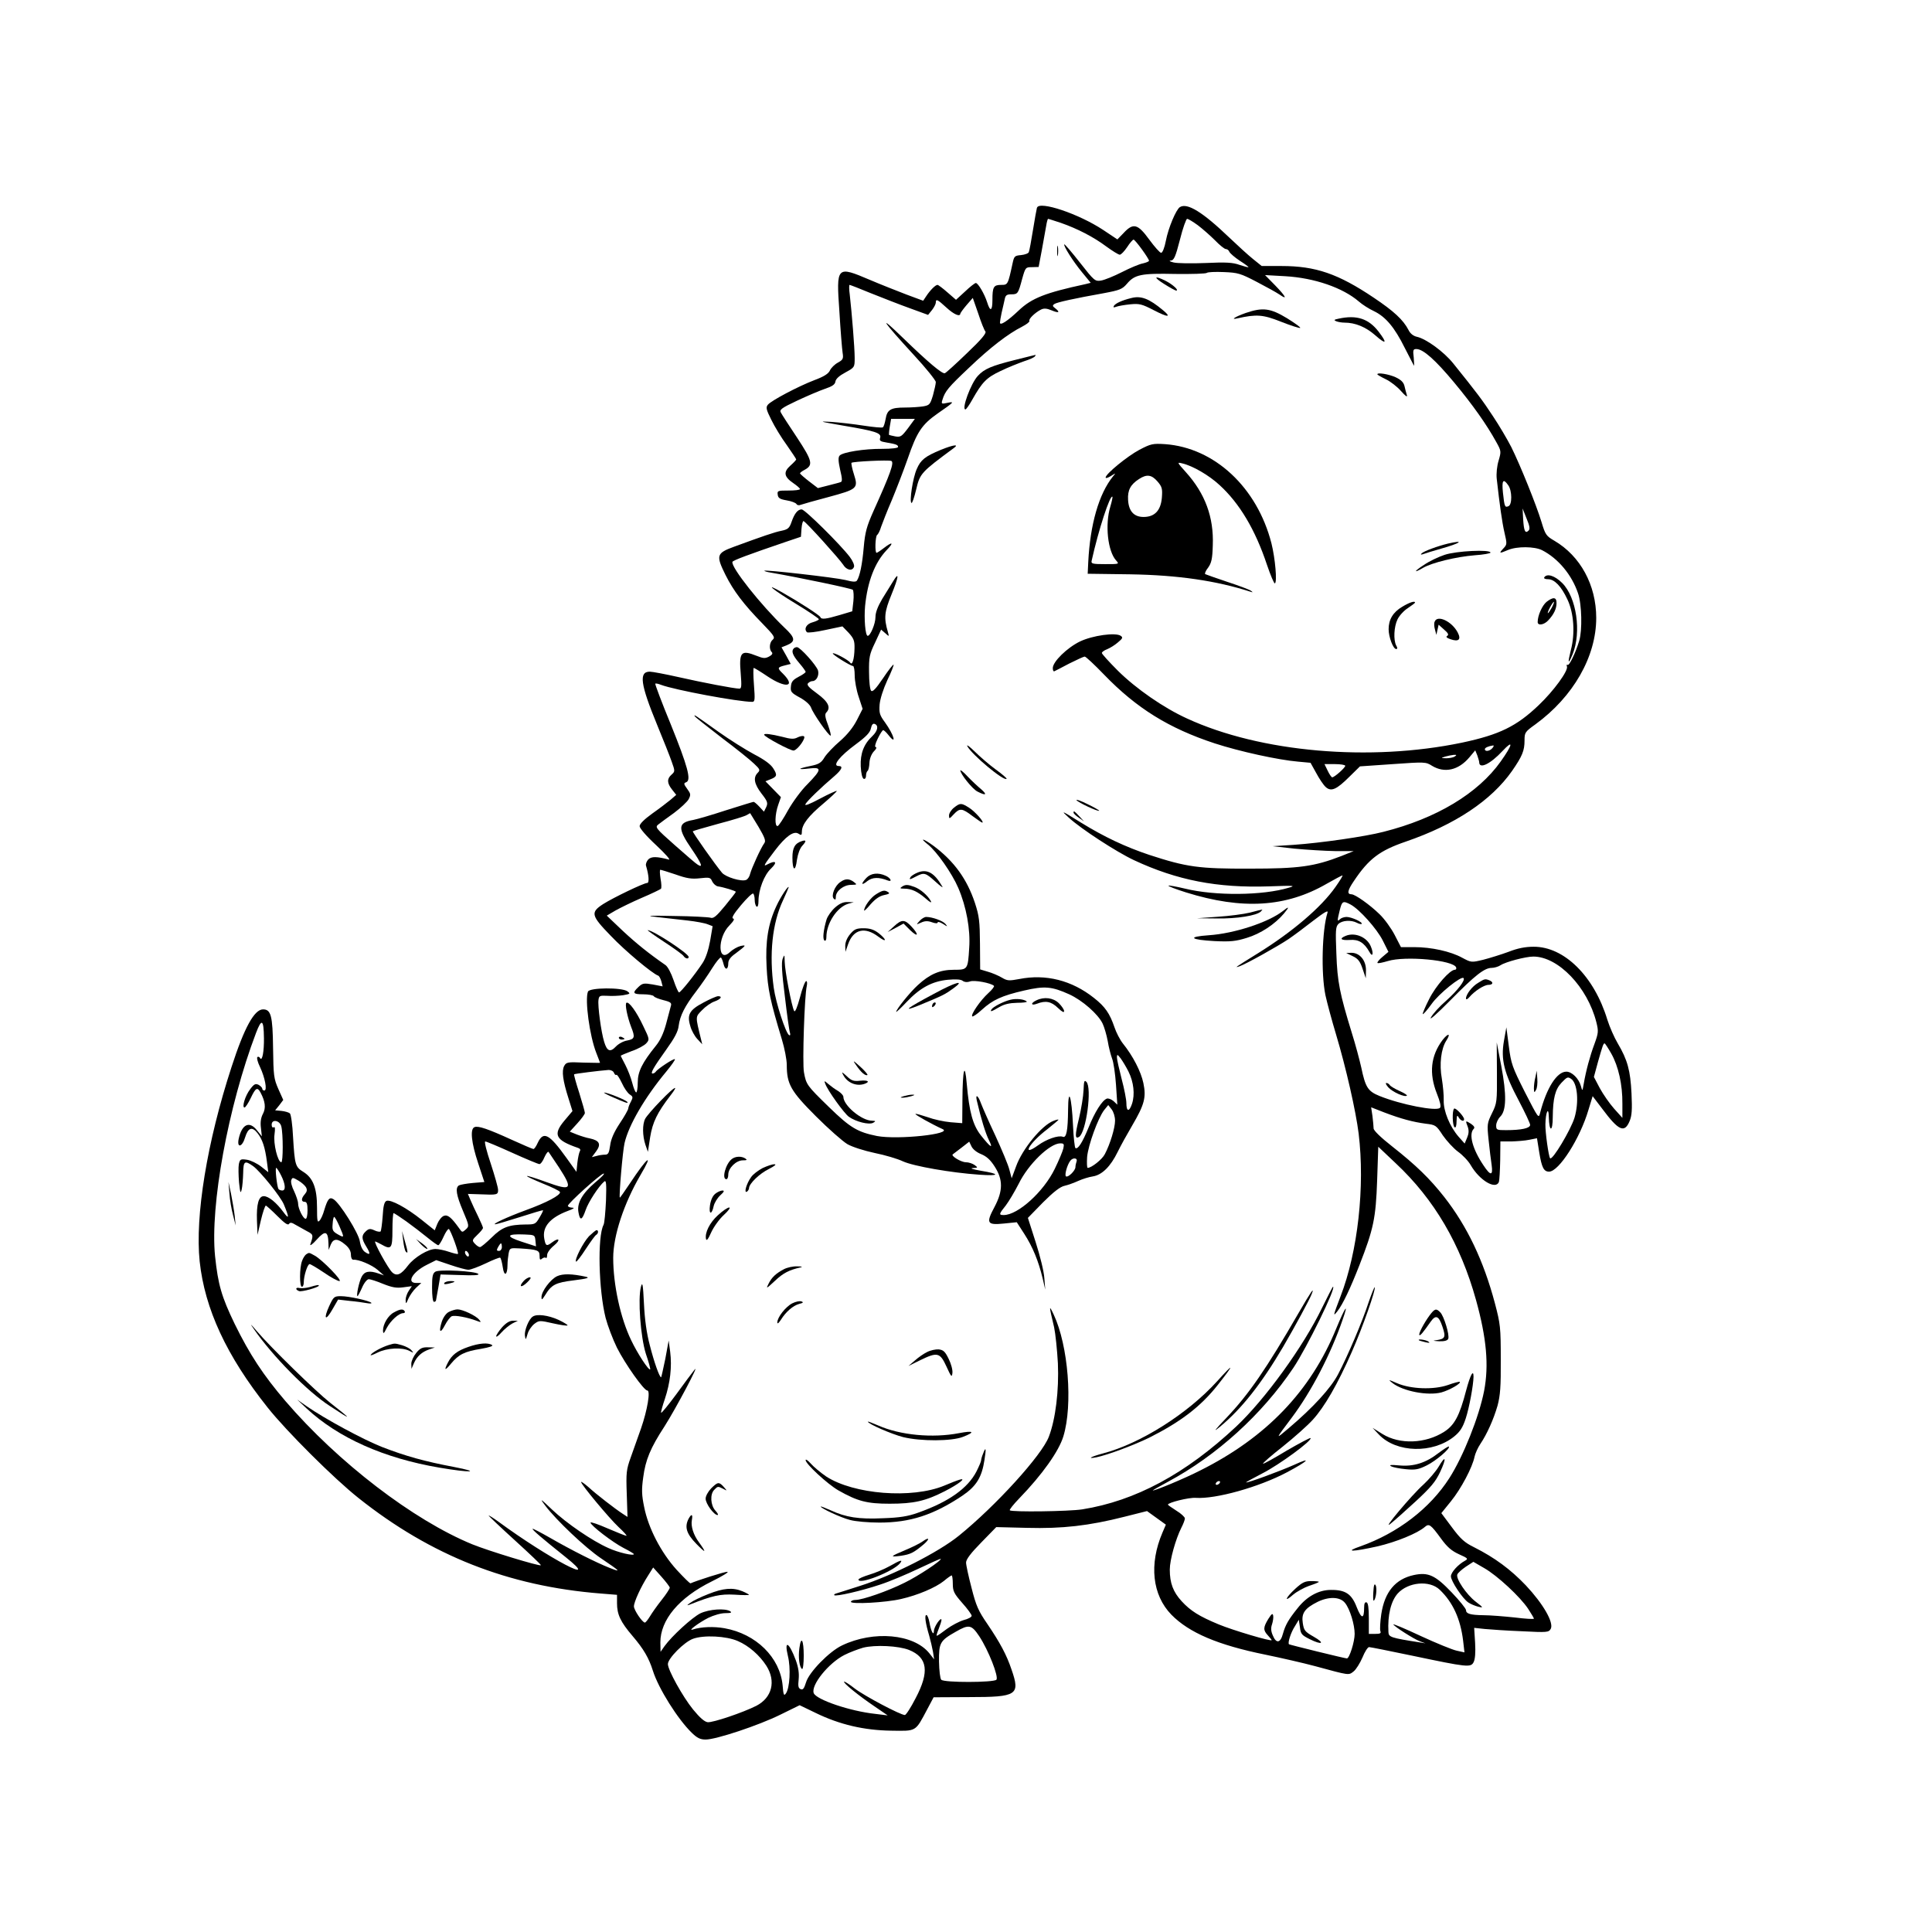 <?xml version="1.0" standalone="no"?>
<!DOCTYPE svg PUBLIC "-//W3C//DTD SVG 20010904//EN"
 "http://www.w3.org/TR/2001/REC-SVG-20010904/DTD/svg10.dtd">
<svg version="1.0" xmlns="http://www.w3.org/2000/svg"
 width="1024pt" height="1024pt" viewBox="0 0 1024 1024"
 preserveAspectRatio="xMidYMid meet">
<g transform="translate(0,1024) scale(0.1,-0.1)"
fill="#000000" stroke="none">
<path d="M5496 9139 c-2 -8 -12 -61 -21 -118 -9 -57 -19 -110 -22 -117 -2 -7
-21 -14 -41 -16 -34 -3 -37 -6 -45 -43 -25 -115 -25 -115 -61 -115 -40 0 -46
-11 -46 -81 0 -58 -12 -63 -28 -11 -14 44 -48 102 -60 102 -5 0 -31 -20 -57
-45 l-48 -44 -45 39 c-25 22 -49 40 -53 40 -11 0 -39 -28 -60 -60 l-16 -24
-89 33 c-49 19 -136 53 -192 77 -179 76 -180 75 -163 -169 6 -100 14 -198 17
-217 5 -31 2 -37 -25 -52 -17 -9 -36 -28 -42 -41 -8 -18 -32 -33 -83 -52 -86
-33 -228 -108 -246 -130 -12 -14 -9 -26 18 -80 17 -35 54 -96 82 -134 27 -39
50 -73 50 -76 0 -3 -14 -18 -31 -33 -38 -34 -34 -59 16 -93 19 -13 35 -27 35
-31 0 -5 -27 -8 -61 -8 -57 0 -60 -1 -57 -22 2 -18 12 -24 47 -30 25 -4 48
-13 52 -19 4 -7 14 -9 25 -4 11 4 75 22 143 40 155 42 161 46 137 121 -10 31
-15 58 -13 61 8 7 194 16 211 10 17 -7 -6 -70 -95 -267 -35 -79 -44 -110 -51
-190 -8 -93 -21 -154 -36 -177 -5 -8 -21 -8 -62 3 -54 13 -422 55 -429 49 -1
-2 14 -7 35 -10 155 -27 427 -84 434 -91 4 -5 6 -33 3 -61 l-6 -53 -67 -20
c-74 -22 -97 -24 -102 -11 -3 10 -114 81 -202 131 -104 59 -50 14 74 -61 66
-40 120 -77 120 -81 0 -4 -15 -11 -32 -16 -33 -8 -49 -35 -31 -53 4 -4 49 1
98 12 l90 19 33 -34 c27 -30 32 -42 31 -83 -1 -56 -12 -93 -23 -75 -9 14 -86
55 -92 49 -5 -5 94 -67 107 -67 5 0 9 -22 9 -50 0 -27 9 -78 21 -113 l21 -64
-30 -59 c-20 -39 -50 -77 -90 -112 -33 -28 -70 -67 -82 -86 -17 -29 -30 -37
-75 -46 -69 -14 -71 -21 -5 -13 67 8 65 -6 -9 -82 -34 -33 -79 -95 -104 -139
-24 -44 -49 -82 -55 -84 -17 -5 -15 63 3 113 l14 40 -41 42 -41 42 25 10 c37
14 39 23 16 59 -13 21 -47 46 -101 74 -45 24 -131 78 -190 120 -126 90 -132
94 -124 81 3 -5 68 -56 143 -114 76 -57 153 -119 171 -137 31 -29 33 -34 19
-48 -25 -25 -19 -59 20 -110 32 -41 35 -50 25 -72 l-12 -24 -24 26 c-13 14
-27 26 -31 26 -3 0 -68 -20 -144 -44 -76 -25 -155 -48 -176 -52 -82 -14 -84
-44 -8 -154 53 -78 62 -102 32 -83 -8 4 -62 51 -121 103 -102 90 -106 96 -88
110 10 8 48 36 83 61 35 26 70 59 78 73 12 24 11 29 -8 55 -19 26 -19 30 -5
35 28 11 8 84 -82 307 -48 116 -84 213 -82 215 2 3 16 0 31 -6 72 -27 409 -90
483 -90 14 0 15 11 9 90 -4 50 -4 90 -1 90 3 0 36 -20 73 -45 97 -65 152 -56
82 14 -32 31 -31 34 13 45 l28 7 -24 44 -25 44 28 11 c48 20 46 39 -13 94
-124 119 -284 320 -275 348 3 8 86 39 283 106 l80 27 3 43 c2 24 7 42 11 40
14 -5 190 -201 209 -230 18 -30 49 -37 58 -13 4 8 -6 32 -22 53 -50 66 -238
252 -255 252 -21 0 -38 -21 -54 -67 -11 -32 -19 -39 -52 -46 -37 -7 -103 -30
-253 -85 -93 -34 -96 -46 -45 -149 42 -84 96 -156 197 -259 60 -62 67 -72 54
-84 -18 -14 -21 -51 -6 -66 7 -7 3 -15 -14 -24 -21 -11 -31 -10 -66 4 -83 33
-94 21 -84 -96 5 -63 4 -78 -7 -78 -27 0 -194 32 -322 61 -71 16 -140 29 -153
29 -59 0 -50 -66 38 -280 33 -80 68 -168 78 -197 18 -50 18 -52 -1 -69 -25
-22 -24 -45 3 -79 l22 -28 -30 -26 c-17 -14 -60 -47 -97 -73 -43 -31 -67 -55
-67 -67 0 -11 36 -53 88 -101 48 -45 78 -79 67 -76 -65 17 -92 17 -109 1 -9
-10 -15 -25 -12 -34 15 -50 18 -91 6 -91 -18 0 -178 -77 -232 -111 -70 -45
-66 -61 40 -170 75 -79 219 -199 250 -210 6 -2 13 -16 17 -30 l7 -27 -52 10
c-47 8 -55 7 -76 -13 -34 -32 -30 -39 25 -39 28 0 53 -5 56 -10 3 -6 27 -15
51 -21 40 -10 45 -15 39 -33 -3 -12 -14 -54 -25 -94 -13 -48 -31 -87 -54 -115
-72 -89 -96 -137 -96 -194 0 -29 -4 -53 -8 -53 -5 0 -14 23 -21 50 -7 28 -24
71 -37 96 -13 25 -24 46 -24 48 0 2 26 13 58 25 33 11 67 30 77 41 18 20 18
22 -16 92 -36 77 -76 131 -89 123 -9 -6 4 -73 25 -128 22 -55 19 -64 -21 -72
-20 -3 -47 -18 -60 -32 -30 -32 -47 -25 -62 25 -16 51 -35 193 -30 223 3 21 7
23 46 21 24 -2 62 0 84 3 39 7 40 8 23 21 -29 21 -201 20 -209 -2 -17 -44 9
-235 44 -324 11 -28 20 -52 20 -53 0 -1 -40 0 -89 1 -83 4 -90 2 -101 -18 -14
-26 -7 -78 23 -172 l21 -67 -43 -51 c-62 -74 -47 -103 72 -144 12 -4 15 -10
10 -18 -4 -7 -10 -35 -13 -61 l-5 -48 -53 74 c-91 127 -122 144 -152 80 -8
-18 -18 -33 -23 -33 -4 0 -56 22 -115 49 -127 58 -178 75 -197 67 -25 -9 -17
-83 19 -191 l33 -100 -61 -5 c-33 -3 -67 -9 -74 -13 -20 -13 -14 -51 22 -136
33 -78 33 -80 15 -97 -19 -17 -20 -17 -35 5 -41 57 -60 74 -81 67 -12 -4 -27
-23 -35 -42 l-14 -35 -70 56 c-79 63 -163 109 -186 100 -11 -5 -17 -26 -20
-81 -3 -41 -8 -77 -11 -81 -4 -3 -19 -1 -33 6 -22 10 -30 9 -45 -5 -24 -22
-24 -39 2 -81 24 -39 22 -49 -8 -28 -12 9 -22 30 -26 55 -5 42 -107 205 -140
224 -21 13 -31 1 -49 -59 -6 -22 -17 -47 -25 -55 -11 -12 -13 -1 -13 70 0 103
-21 157 -73 189 -42 26 -45 36 -54 184 -3 65 -11 121 -17 126 -6 5 -26 11 -45
13 l-33 3 22 27 21 28 -26 58 c-24 55 -26 70 -28 218 -2 170 -11 204 -53 204
-46 0 -99 -95 -167 -305 -130 -398 -194 -790 -169 -1031 27 -251 142 -500 360
-774 100 -126 352 -377 482 -480 385 -306 794 -467 1283 -506 l87 -7 0 -44 c0
-60 18 -99 83 -175 58 -68 86 -116 107 -183 30 -95 132 -257 206 -329 29 -28
45 -36 74 -36 55 0 281 75 396 132 l102 50 85 -41 c127 -62 257 -92 400 -94
136 -2 127 -7 191 113 l34 64 189 1 c254 0 271 11 224 146 -26 78 -62 144
-127 240 -49 71 -61 98 -85 193 -16 61 -29 121 -29 134 0 17 25 50 80 106 l80
82 163 -4 c187 -5 328 11 517 59 l119 30 50 -36 50 -36 -18 -42 c-72 -168 -54
-331 47 -435 94 -96 247 -161 498 -212 82 -17 201 -44 264 -61 184 -50 177
-49 204 -28 13 10 34 44 47 74 12 30 28 55 35 55 7 0 111 -21 231 -46 290 -61
308 -63 323 -34 8 15 11 51 8 103 l-5 79 56 -6 c31 -3 120 -9 197 -12 136 -7
142 -6 153 13 17 33 -40 132 -132 230 -81 85 -165 147 -274 202 -51 25 -72 44
-118 106 l-56 75 51 63 c53 65 114 180 125 236 4 18 18 49 31 68 35 52 70 130
91 203 14 53 18 99 17 245 0 169 -2 187 -31 297 -60 226 -147 408 -268 563
-77 98 -150 169 -277 269 -60 47 -98 84 -98 95 0 10 -3 39 -6 65 l-7 47 69
-27 c89 -34 153 -51 221 -60 51 -6 55 -8 90 -62 21 -30 57 -69 80 -86 24 -17
55 -49 68 -72 47 -81 132 -131 149 -89 3 9 6 60 7 115 l1 100 57 0 c31 1 74 4
97 9 l40 8 12 -75 c13 -80 24 -102 52 -102 52 0 164 175 209 328 l22 72 51
-67 c87 -117 118 -130 145 -65 12 29 14 60 10 147 -6 121 -21 177 -73 265 -18
30 -43 87 -55 125 -70 231 -229 388 -391 387 -44 0 -85 -8 -133 -27 -38 -14
-99 -33 -134 -42 -63 -15 -63 -15 -112 11 -60 33 -162 56 -254 56 l-70 0 -33
64 c-18 35 -54 85 -80 110 -51 50 -130 106 -149 106 -25 0 -22 20 13 71 79
118 137 161 274 208 262 90 454 218 564 375 54 78 66 107 66 161 0 42 2 46 58
86 200 146 322 358 322 564 0 174 -84 328 -222 409 -43 25 -48 32 -68 99 -28
92 -112 300 -160 397 -21 41 -65 116 -98 165 -55 84 -86 125 -210 279 -50 62
-143 130 -193 141 -18 4 -35 17 -44 36 -28 54 -78 100 -184 171 -189 127 -308
168 -489 168 l-105 0 -46 37 c-25 20 -82 72 -126 114 -141 135 -223 186 -262
161 -20 -13 -61 -110 -74 -178 -7 -37 -18 -64 -25 -64 -7 0 -35 32 -63 70 -61
84 -85 90 -136 35 l-33 -34 -75 50 c-130 86 -339 156 -351 118z m126 -80 c89
-31 174 -75 241 -125 33 -24 65 -44 72 -44 7 0 24 18 39 40 14 22 30 40 34 40
9 0 82 -101 82 -112 0 -4 -15 -10 -32 -14 -18 -3 -68 -24 -111 -46 -43 -22
-93 -42 -111 -45 -32 -5 -36 -2 -112 95 -43 55 -81 99 -83 97 -6 -7 46 -90 94
-148 l46 -56 -28 -7 c-213 -46 -284 -74 -353 -139 -60 -57 -100 -83 -100 -65
0 6 4 30 9 53 6 23 12 54 16 70 4 22 11 27 35 27 35 0 37 4 58 83 17 60 18 61
52 61 l35 1 17 90 c9 50 19 107 23 128 3 20 8 37 10 37 3 0 33 -10 67 -21z
m727 -13 c25 -19 66 -55 91 -80 24 -25 50 -46 57 -46 8 0 16 -7 19 -15 4 -8
28 -29 55 -47 27 -17 48 -33 46 -34 -1 -2 -23 4 -47 12 -36 13 -72 15 -180 10
-74 -3 -151 -2 -170 3 -20 5 -26 9 -15 10 17 1 25 18 49 111 15 61 33 110 38
110 6 0 31 -15 57 -34z m312 -300 c52 -27 106 -57 122 -68 43 -30 32 -9 -25
50 l-53 54 107 -6 c155 -9 305 -61 390 -134 18 -16 54 -39 80 -51 62 -30 109
-85 164 -196 25 -49 47 -91 48 -93 2 -2 1 17 -1 43 -5 40 -3 45 14 45 36 0
101 -58 200 -177 99 -119 173 -224 223 -315 27 -48 27 -51 13 -99 -9 -29 -13
-70 -10 -97 15 -134 28 -229 41 -285 14 -60 14 -63 -6 -84 -25 -27 -22 -28 25
-8 48 20 140 19 180 -1 86 -44 158 -131 191 -229 20 -58 23 -196 6 -252 -19
-63 -53 -133 -61 -127 -5 3 -7 -1 -4 -8 9 -22 -71 -131 -149 -205 -118 -113
-209 -157 -406 -199 -488 -102 -1069 -52 -1459 128 -123 56 -269 157 -366 253
-47 47 -85 89 -85 94 0 5 12 14 28 20 15 6 41 22 57 36 25 21 28 26 15 35 -27
19 -149 2 -216 -30 -68 -33 -144 -107 -144 -141 0 -11 3 -19 8 -17 4 2 40 20
79 41 40 20 77 37 82 37 6 0 52 -43 103 -96 172 -178 343 -284 586 -364 132
-43 337 -88 443 -97 l65 -6 30 -54 c16 -30 38 -63 50 -74 29 -27 58 -14 127
55 l55 54 174 12 c170 12 175 12 208 -9 66 -40 140 -24 198 45 l31 37 11 -27
c5 -15 10 -31 10 -36 0 -38 59 -10 124 60 59 63 54 34 -10 -56 -120 -169 -340
-302 -622 -373 -96 -25 -332 -59 -477 -69 l-110 -7 116 -13 c63 -6 160 -12
215 -13 l99 0 -65 -26 c-145 -56 -225 -67 -485 -67 -271 -1 -335 8 -534 73
-126 42 -240 96 -360 170 -108 67 -111 68 -66 27 64 -59 253 -182 345 -225
229 -107 442 -148 715 -139 134 5 145 4 106 -7 -138 -42 -391 -44 -550 -5 -46
11 -86 18 -88 16 -3 -3 39 -19 93 -36 298 -93 530 -79 746 46 42 24 80 44 83
44 4 0 -13 -27 -36 -60 -76 -109 -230 -240 -414 -354 -124 -77 -124 -77 -94
-67 34 12 201 105 259 144 25 17 83 60 129 96 60 46 82 59 77 44 -29 -91 -35
-322 -11 -438 9 -41 34 -134 56 -207 53 -177 105 -406 120 -526 34 -281 -4
-625 -96 -863 -40 -105 -41 -110 -16 -78 28 36 68 120 116 243 75 192 87 249
94 450 l6 178 93 -88 c204 -191 343 -429 425 -724 56 -202 69 -346 43 -482
-27 -138 -110 -346 -184 -462 -103 -161 -274 -292 -472 -362 -87 -30 -44 -30
91 0 99 23 212 69 251 103 22 19 31 13 85 -61 34 -47 57 -66 96 -84 47 -21 50
-24 32 -34 -37 -20 -75 -62 -75 -83 0 -25 63 -120 93 -139 12 -8 36 -18 52
-22 28 -7 28 -5 -14 27 -49 38 -106 122 -97 144 3 8 23 26 45 41 l40 26 57
-33 c69 -39 192 -153 234 -217 16 -25 30 -48 30 -51 0 -4 -46 -1 -102 6 -57 6
-131 12 -165 12 -71 1 -93 8 -93 27 0 8 -34 50 -76 94 -87 91 -124 108 -200
92 -98 -21 -155 -89 -173 -207 -6 -41 -8 -81 -5 -90 5 -12 -1 -15 -27 -15
l-34 0 0 82 c0 56 -4 83 -12 85 -9 3 -13 -6 -13 -29 0 -60 -14 -60 -39 3 -27
71 -60 93 -138 92 -64 0 -127 -35 -175 -96 -49 -61 -65 -89 -78 -135 -13 -51
-36 -55 -54 -10 -10 22 -11 40 -4 59 5 16 8 36 6 46 -3 14 -8 10 -26 -18 -27
-45 -28 -59 -2 -87 11 -12 20 -23 20 -25 0 -9 -208 53 -280 83 -104 43 -150
72 -197 123 -45 49 -63 96 -63 168 0 51 31 161 61 221 11 21 19 43 19 50 0 7
-20 26 -45 41 -25 16 -45 30 -45 32 0 11 112 39 148 36 105 -7 333 56 484 136
111 59 135 84 37 39 -76 -34 -250 -98 -255 -93 -1 1 39 23 89 49 88 45 264
174 253 186 -3 2 -60 -28 -127 -67 -66 -40 -122 -71 -125 -69 -2 3 45 44 105
91 60 48 132 112 159 142 62 68 132 189 207 360 57 129 129 334 121 342 -2 2
-16 -33 -32 -79 -33 -102 -112 -287 -162 -382 -38 -73 -133 -177 -262 -286
-73 -62 -73 -63 18 58 103 138 205 334 268 517 34 97 14 69 -34 -47 -135 -331
-371 -577 -721 -752 -82 -42 -236 -106 -251 -106 -3 0 33 21 80 46 259 139
499 357 665 604 71 106 230 430 210 430 -2 0 -28 -51 -58 -112 -100 -207 -303
-486 -455 -629 -268 -251 -534 -394 -816 -439 -71 -11 -374 -15 -384 -5 -3 3
19 31 50 63 122 126 210 250 234 329 51 167 26 481 -51 645 -26 55 -26 51 2
-67 7 -33 16 -119 20 -191 6 -144 -12 -295 -48 -389 -37 -98 -281 -366 -476
-524 -108 -88 -353 -212 -523 -266 -63 -20 -121 -39 -129 -41 -8 -2 -12 -7 -9
-9 8 -8 144 23 242 56 50 16 142 55 205 85 63 30 115 53 117 52 7 -8 -120 -92
-192 -127 -90 -45 -223 -91 -260 -91 -13 0 -24 -5 -24 -10 0 -14 186 -4 266
15 88 20 182 60 226 95 20 17 39 30 42 30 3 0 6 -20 6 -44 0 -39 6 -52 50
-102 28 -31 50 -62 50 -68 0 -7 -19 -17 -43 -23 -23 -7 -63 -28 -89 -47 -26
-20 -49 -36 -53 -36 -3 0 2 16 10 36 8 20 15 42 15 48 -1 20 -40 -36 -40 -58
-1 -30 -16 -2 -24 46 -4 21 -11 38 -16 38 -11 0 -5 -43 15 -110 7 -25 16 -63
20 -85 l6 -40 -26 33 c-83 102 -295 121 -462 41 -68 -32 -176 -143 -191 -196
-10 -32 -16 -41 -28 -36 -13 5 -15 16 -11 52 3 32 -1 62 -15 101 -36 97 -63
111 -42 23 16 -64 10 -171 -11 -199 -10 -14 -13 -8 -17 43 -14 148 -140 273
-308 303 -57 10 -123 8 -169 -7 -28 -9 32 36 83 62 29 14 67 25 90 25 30 0 37
3 26 10 -27 17 -111 11 -158 -11 -44 -22 -151 -120 -190 -174 l-21 -30 -1 50
c0 119 98 237 272 323 57 28 94 51 83 51 -15 1 -164 -47 -195 -61 -3 -2 -36
31 -74 72 -83 92 -150 221 -172 333 -13 63 -14 92 -5 156 12 93 38 156 113
271 60 94 190 340 159 300 -11 -14 -55 -72 -96 -129 -42 -57 -78 -101 -81 -99
-2 3 7 36 20 74 28 84 38 169 28 249 l-8 60 -18 -98 c-11 -53 -21 -97 -22 -97
-9 0 -38 83 -60 170 -17 63 -27 137 -31 220 -5 103 -8 119 -16 90 -17 -65 -2
-266 26 -355 15 -43 25 -81 23 -83 -8 -7 -69 87 -101 155 -57 118 -95 294 -95
436 0 117 57 289 144 438 74 125 37 97 -56 -44 -28 -42 -52 -76 -53 -75 -5 10
15 245 25 289 22 96 108 243 221 379 28 34 49 64 46 66 -5 6 -93 -52 -102 -67
-4 -5 -11 -9 -16 -9 -14 0 5 33 73 128 43 60 62 95 65 125 7 54 33 105 93 183
26 34 64 89 85 123 21 33 41 58 46 56 4 -3 10 -19 14 -35 8 -34 25 -31 25 5 0
16 12 33 38 51 57 43 60 47 27 40 -16 -4 -41 -18 -56 -32 -65 -62 -68 76 -3
141 23 24 29 35 19 37 -9 2 4 25 42 70 31 37 60 65 65 62 4 -3 8 -18 8 -34 0
-16 5 -32 10 -35 6 -4 10 8 10 28 0 61 30 140 67 174 35 34 25 45 -19 22 -25
-14 -21 -6 39 73 57 75 99 105 124 90 16 -11 19 -9 19 10 0 38 35 83 114 149
41 35 73 65 71 67 -2 2 -42 -16 -89 -41 -58 -31 -83 -40 -77 -29 9 17 81 87
154 149 39 34 47 53 22 53 -36 0 5 52 92 116 54 40 75 62 79 84 4 19 11 27 20
23 22 -8 16 -37 -12 -64 -46 -43 -65 -93 -62 -161 2 -38 8 -63 16 -66 7 -2 12
5 12 17 0 11 4 22 8 25 5 3 9 22 10 42 1 23 10 46 23 61 13 12 17 23 11 23 -7
0 -4 17 10 45 12 25 25 45 29 45 4 0 16 -11 27 -25 47 -60 31 -1 -18 67 -28
38 -31 49 -28 94 3 31 19 81 41 129 21 43 35 80 33 82 -2 3 -28 -30 -56 -72
-38 -56 -55 -74 -63 -66 -6 6 -11 49 -11 98 -1 79 2 95 32 157 l32 69 22 -19
c21 -19 21 -19 14 6 -22 75 -19 106 19 199 39 95 42 126 8 69 -11 -18 -37 -60
-57 -92 -24 -41 -36 -72 -36 -97 0 -35 -27 -99 -41 -99 -13 0 -20 92 -14 158
13 131 52 230 113 295 41 42 34 49 -14 12 -18 -14 -35 -25 -38 -25 -10 0 -7
88 3 95 5 3 15 22 21 43 7 20 32 84 57 142 24 58 62 156 84 219 48 140 74 180
158 239 88 61 92 65 53 57 -32 -7 -34 -6 -27 16 14 46 31 66 141 170 113 108
207 180 282 218 23 12 40 25 38 30 -6 9 28 43 61 60 16 8 30 7 57 -4 38 -16
47 -11 19 11 -15 11 -16 15 -4 23 14 9 104 29 261 57 85 16 98 21 123 50 41
49 76 56 256 52 88 -1 163 1 168 6 4 4 45 6 89 4 75 -3 89 -7 175 -52z m-2043
-61 c60 -24 152 -60 205 -79 l96 -35 21 26 c11 14 20 32 20 39 0 22 9 17 56
-26 40 -37 73 -51 74 -32 1 4 15 24 33 45 l33 38 29 -83 c15 -46 32 -89 38
-95 6 -9 -21 -42 -98 -115 -59 -57 -112 -105 -117 -106 -13 -6 -90 59 -222
187 -136 132 -113 95 58 -91 64 -69 116 -134 116 -143 0 -9 -7 -41 -15 -70
-15 -49 -18 -53 -53 -59 -20 -3 -63 -6 -95 -6 -76 0 -95 -11 -103 -61 -4 -21
-10 -42 -15 -44 -4 -3 -49 1 -101 9 -51 8 -129 17 -173 20 -70 4 -62 2 65 -20
172 -29 203 -39 195 -65 -5 -15 1 -19 32 -24 53 -9 63 -13 63 -24 0 -6 -36
-10 -82 -10 -98 1 -213 -18 -228 -36 -8 -9 -7 -30 3 -75 11 -45 12 -63 3 -65
-6 -3 -36 -10 -66 -18 l-55 -14 -47 36 c-26 20 -47 39 -48 42 0 3 11 12 25 19
46 25 41 47 -40 170 -42 63 -81 123 -86 133 -9 15 2 24 85 63 53 25 119 53
148 63 39 13 54 23 56 39 2 14 21 31 53 48 49 27 49 27 49 78 0 52 -15 237
-26 334 -4 28 -4 52 -1 52 3 0 55 -20 115 -45z m195 -714 c-34 -45 -40 -49
-68 -44 -16 3 -31 7 -33 8 -1 1 0 21 4 44 l7 41 63 0 63 0 -36 -49z m3181
-303 c21 -29 21 -104 1 -111 -19 -8 -21 -3 -29 71 -7 66 1 79 28 40z m108
-240 c-18 -18 -25 -3 -29 60 l-3 57 21 -53 c17 -40 19 -56 11 -64z m-192
-1153 c-14 -17 -40 -20 -40 -6 0 8 18 16 44 20 5 0 3 -6 -4 -14z m-200 -45
c-8 -5 -28 -9 -45 -9 -29 1 -29 1 -5 9 14 4 34 8 45 9 16 1 17 -1 5 -9z m-580
-49 c0 -10 -57 -61 -69 -61 -4 0 -15 16 -24 35 l-17 35 55 0 c30 0 55 -4 55
-9z m-3110 -323 c34 -58 40 -75 31 -87 -18 -24 -67 -132 -75 -162 -3 -15 -13
-30 -22 -33 -25 -10 -107 15 -127 38 -34 40 -159 217 -155 220 1 2 63 20 136
40 73 19 141 40 150 46 9 5 17 10 18 10 0 0 20 -32 44 -72z m-439 -253 c59
-21 85 -25 129 -20 51 6 56 4 65 -17 6 -12 19 -24 30 -26 29 -4 95 -24 95 -29
0 -3 -26 -36 -57 -74 -47 -57 -62 -69 -78 -63 -11 3 -96 8 -190 9 -144 3 -158
2 -90 -6 44 -5 116 -13 160 -18 44 -5 92 -14 106 -20 l26 -10 -13 -77 c-9 -49
-23 -92 -40 -118 -41 -62 -116 -156 -125 -156 -4 0 -17 29 -29 65 -13 38 -31
72 -43 80 -88 61 -154 114 -227 182 l-84 80 46 27 c25 14 88 45 139 67 52 22
97 44 102 48 4 4 3 28 -2 54 -4 26 -5 47 -1 47 3 0 40 -11 81 -25z m3577 -159
c47 -25 140 -129 171 -191 l30 -60 -32 -27 c-17 -14 -29 -29 -26 -32 3 -3 27
2 54 10 93 29 350 5 363 -34 2 -7 -1 -12 -7 -12 -26 0 -101 -85 -136 -155 -21
-41 -36 -77 -34 -80 3 -2 24 22 47 54 37 53 157 150 169 137 11 -11 -32 -66
-91 -119 -37 -32 -73 -72 -82 -90 -10 -18 31 18 103 91 131 133 181 172 219
172 13 0 35 6 47 14 27 18 134 46 174 46 132 0 287 -162 334 -348 12 -48 11
-57 -10 -115 -24 -64 -45 -142 -57 -212 -7 -40 -7 -40 -15 -11 -11 40 -48 76
-77 76 -50 0 -105 -86 -139 -218 -8 -32 -9 -30 -81 110 -67 133 -73 150 -85
243 l-13 100 -13 -73 c-17 -98 1 -170 80 -318 32 -61 59 -118 59 -126 0 -18
-47 -28 -127 -28 -50 0 -53 1 -53 25 0 14 10 35 22 47 32 32 34 115 5 268
l-24 125 1 -160 c1 -155 0 -162 -26 -215 -26 -53 -27 -59 -18 -143 5 -48 12
-107 16 -132 8 -58 -6 -58 -43 -2 -58 86 -80 166 -52 194 7 7 2 15 -15 27 -29
18 -30 18 -16 -18 6 -18 5 -35 -4 -56 l-13 -31 -32 36 c-47 54 -81 137 -79
193 1 26 -4 78 -10 115 -14 77 -4 159 24 202 25 39 10 41 -20 3 -63 -84 -73
-177 -30 -285 17 -43 23 -68 16 -75 -19 -19 -206 17 -320 63 -62 25 -75 46
-97 151 -9 40 -31 123 -50 183 -64 208 -77 272 -82 420 -5 124 -4 143 11 158
20 19 67 22 98 6 11 -6 22 -8 25 -6 8 9 -54 37 -80 37 -12 0 -28 -5 -35 -12
-15 -15 -15 -9 -1 48 12 48 17 51 57 30z m-5759 -707 c1 -72 -9 -125 -20 -108
-4 8 -11 10 -15 6 -4 -4 2 -28 14 -52 26 -55 40 -125 23 -125 -6 0 -11 4 -11
10 0 5 -9 14 -19 20 -17 8 -24 5 -45 -23 -27 -35 -45 -97 -30 -97 5 0 20 23
33 50 26 55 35 60 52 29 25 -47 29 -81 13 -112 -11 -20 -15 -45 -11 -75 l5
-45 -25 31 c-41 53 -81 34 -98 -45 -10 -50 19 -43 34 8 16 52 37 60 66 23 26
-33 40 -75 50 -153 l7 -54 -38 30 c-22 17 -55 33 -75 36 -34 5 -37 3 -43 -23
-3 -16 -2 -60 1 -97 6 -55 8 -62 14 -38 4 17 7 56 8 88 1 63 8 68 53 36 37
-27 147 -163 163 -204 29 -70 28 -81 -3 -39 -37 50 -78 84 -104 84 -27 0 -39
-42 -36 -129 l3 -76 18 78 c10 42 22 77 26 77 3 0 31 -25 61 -55 38 -38 56
-51 62 -42 6 9 14 8 35 -5 16 -9 43 -24 61 -34 33 -17 34 -20 17 -69 -4 -11
12 0 34 25 45 50 60 46 62 -20 l1 -35 11 28 c14 34 37 34 76 1 21 -17 31 -35
31 -54 0 -16 5 -27 13 -27 27 3 98 -27 129 -54 l33 -29 -28 10 c-49 17 -75 12
-90 -17 -14 -27 -30 -103 -22 -103 2 0 13 20 24 45 11 26 27 45 36 45 8 0 43
-11 76 -25 48 -19 71 -23 107 -18 l45 6 -16 -24 c-9 -13 -17 -35 -17 -49 1
-23 2 -23 15 8 8 17 26 43 41 57 l27 25 -27 0 c-53 0 -20 58 56 96 l50 25 74
-25 c41 -14 84 -26 97 -26 12 0 54 16 92 34 39 19 73 32 76 30 4 -2 10 -25 14
-51 7 -51 25 -43 25 13 0 17 3 45 6 61 6 29 7 29 62 26 92 -6 102 -10 102 -39
0 -21 3 -24 13 -15 8 6 17 8 20 4 4 -3 7 3 7 15 0 12 16 34 37 51 37 31 26 44
-11 16 -29 -22 -34 -19 -41 19 -12 63 30 112 125 148 31 11 38 17 23 17 -13 1
-23 5 -23 10 0 13 175 171 190 171 7 0 -13 -21 -45 -47 -69 -59 -98 -110 -89
-158 8 -47 19 -44 38 11 14 42 70 128 99 152 10 8 12 -11 9 -101 -3 -62 -8
-120 -13 -129 -33 -62 -26 -346 11 -493 11 -42 38 -113 60 -158 44 -87 143
-227 161 -227 18 0 0 -105 -33 -200 -17 -47 -41 -116 -55 -155 -23 -64 -25
-81 -21 -192 l4 -123 -26 17 c-40 26 -141 104 -182 142 -21 18 -38 30 -38 26
0 -13 148 -191 198 -238 28 -26 47 -47 42 -47 -5 0 -50 18 -99 39 -50 22 -91
36 -91 31 0 -15 119 -106 176 -135 30 -15 54 -30 54 -32 0 -11 -83 8 -135 32
-86 38 -222 131 -299 204 -63 60 -67 62 -36 21 59 -78 212 -223 295 -279 105
-71 110 -76 46 -51 -71 28 -204 95 -315 159 -49 28 -91 50 -93 48 -4 -4 51
-51 175 -150 199 -159 -89 -8 -355 187 -29 21 -53 36 -53 33 0 -2 63 -62 140
-132 77 -70 139 -129 137 -131 -6 -7 -281 77 -364 111 -312 128 -711 434 -990
759 -118 138 -190 248 -269 409 -70 145 -88 208 -104 359 -27 268 69 793 217
1183 30 79 41 72 42 -26z m7141 -83 c38 -67 60 -165 59 -266 l0 -75 -44 49
c-24 27 -58 76 -76 109 l-31 59 22 81 c24 84 28 97 35 97 2 0 18 -24 35 -54z
m-5286 -102 c4 -9 9 -14 13 -11 3 4 16 -16 29 -43 12 -27 31 -54 42 -61 17
-11 18 -15 6 -38 -8 -14 -14 -31 -14 -36 0 -6 -20 -42 -45 -79 -31 -47 -47
-84 -51 -117 -6 -41 -10 -49 -28 -49 -11 0 -32 -3 -45 -7 l-24 -6 23 31 c27
37 18 57 -33 68 -18 3 -49 13 -70 21 l-37 15 40 44 c22 24 40 49 40 55 0 7
-14 55 -30 107 -17 52 -29 96 -27 98 3 3 139 20 183 23 12 0 25 -6 28 -15z
m5073 -32 c34 -22 43 -124 18 -207 -20 -64 -117 -227 -129 -214 -8 9 -26 137
-25 180 1 64 17 98 18 39 2 -82 21 -82 21 0 1 99 13 146 46 181 30 31 33 33
51 21z m-6836 -252 c10 -40 10 -190 0 -190 -19 0 -43 100 -36 147 4 31 3 43
-4 38 -7 -3 -11 2 -11 14 0 31 43 23 51 -9z m1224 -140 c73 -33 138 -60 144
-60 7 0 19 17 27 37 9 20 19 32 22 27 4 -6 28 -42 55 -82 75 -116 67 -126 -68
-77 -54 20 -100 34 -102 32 -2 -3 36 -20 84 -40 48 -19 89 -39 91 -45 5 -16
-70 -56 -183 -97 -100 -37 -179 -74 -160 -74 6 0 64 17 130 38 66 21 121 38
123 36 2 -1 -7 -19 -19 -39 -20 -34 -24 -36 -72 -36 -90 -1 -126 -14 -181 -69
-29 -28 -56 -51 -62 -51 -6 0 -18 8 -27 18 -16 17 -15 20 13 47 17 16 30 32
30 37 0 4 -12 32 -26 61 -14 28 -32 67 -40 86 l-14 33 63 -2 c92 -4 97 -3 97
23 0 13 -18 76 -39 140 -22 65 -35 117 -29 117 6 0 70 -27 143 -60z m-1225
-120 c23 -46 26 -80 6 -80 -8 0 -17 4 -20 8 -8 13 -19 112 -12 112 3 0 15 -18
26 -40z m132 -63 c7 -14 5 -23 -6 -36 -20 -22 -21 -41 -1 -41 11 0 15 -12 15
-45 0 -25 -4 -45 -10 -45 -13 0 -40 54 -40 81 0 12 -10 41 -21 65 -12 23 -19
50 -15 59 5 15 8 15 37 -2 17 -10 35 -26 41 -36z m532 -181 c33 -24 83 -62
111 -85 27 -22 53 -41 58 -41 4 0 17 20 28 45 11 25 24 43 28 41 10 -7 54
-126 48 -132 -2 -2 -23 3 -47 11 -23 8 -56 15 -72 15 -39 0 -112 -44 -145 -87
-37 -49 -60 -59 -84 -37 -21 19 -101 164 -90 164 3 -1 17 -7 31 -15 54 -31 60
-24 60 75 0 50 3 90 6 90 4 0 34 -20 68 -44z m-355 -25 c27 -63 27 -63 -9 -43
-26 15 -30 22 -27 54 1 21 5 38 8 38 4 0 16 -22 28 -49z m1039 -77 l3 -30 -77
25 c-86 28 -80 42 16 38 54 -2 55 -3 58 -33z m-178 -34 c0 -11 -7 -20 -15 -20
-13 0 -14 4 -5 20 6 11 13 20 15 20 3 0 5 -9 5 -20z m-176 -35 c3 -8 1 -15 -3
-15 -5 0 -11 7 -15 15 -3 8 -1 15 3 15 5 0 11 -7 15 -15z m3981 -1215 c-3 -5
-11 -10 -16 -10 -6 0 -7 5 -4 10 3 6 11 10 16 10 6 0 7 -4 4 -10z m-2915 -555
c0 -5 -19 -35 -43 -65 -24 -30 -52 -70 -62 -87 -11 -18 -23 -33 -27 -33 -13 0
-58 66 -58 86 0 23 37 104 75 163 l27 43 43 -48 c24 -27 44 -53 45 -59z m4081
-11 c70 -67 110 -155 124 -271 l7 -61 -41 9 c-23 5 -109 40 -191 78 -83 39
-148 66 -145 61 8 -13 107 -76 140 -89 l30 -11 -30 5 c-154 24 -165 28 -166
55 -5 89 13 163 49 204 55 61 169 72 223 20z m-502 -70 c26 -32 51 -115 51
-164 0 -42 -28 -130 -41 -130 -11 0 -303 72 -307 75 -8 7 10 63 31 95 l21 35
6 -40 c4 -36 10 -42 52 -63 66 -33 83 -22 21 13 -47 27 -52 33 -58 73 -8 52
11 78 79 112 60 29 119 27 145 -6z m-1939 -176 c49 -74 105 -217 91 -231 -15
-15 -276 -16 -292 0 -6 6 -11 47 -12 97 -1 98 5 110 88 157 71 41 84 38 125
-23z m-1279 -26 c58 -25 115 -75 151 -131 52 -82 30 -169 -53 -212 -71 -36
-231 -90 -258 -87 -17 2 -42 24 -78 68 -55 68 -133 209 -133 240 0 30 86 117
133 134 57 21 177 15 238 -12z m907 -47 c99 -40 109 -116 35 -256 -25 -49 -51
-89 -57 -89 -23 0 -214 101 -265 140 -29 23 -55 39 -57 37 -7 -6 78 -75 161
-131 l70 -48 -65 8 c-133 14 -313 75 -327 110 -16 42 78 159 162 202 27 14 73
31 100 39 64 16 187 10 243 -12z"/>
<path d="M5603 8910 c0 -25 2 -35 4 -22 2 12 2 32 0 45 -2 12 -4 2 -4 -23z"/>
<path d="M6170 8735 c30 -19 59 -35 64 -35 17 0 -18 32 -55 51 -62 31 -68 21
-9 -16z"/>
<path d="M5995 8660 c-49 -12 -83 -28 -91 -41 -5 -9 -2 -10 12 -5 10 4 44 10
74 13 49 5 63 1 125 -31 75 -39 96 -39 50 -1 -75 63 -118 79 -170 65z"/>
<path d="M6602 8581 c-56 -20 -84 -38 -42 -28 99 22 134 20 229 -18 51 -20 97
-35 102 -33 5 2 -26 24 -69 51 -89 54 -129 59 -220 28z"/>
<path d="M7095 8551 c-25 -5 -27 -8 -12 -14 10 -4 30 -7 43 -7 57 0 113 -23
163 -67 58 -51 66 -44 18 19 -53 69 -116 90 -212 69z"/>
<path d="M5375 8331 c-119 -30 -158 -46 -192 -83 -37 -39 -88 -178 -66 -178 4
0 21 24 37 53 52 92 75 116 150 151 39 19 95 41 123 51 29 9 55 21 58 26 4 5
5 9 3 8 -2 0 -52 -13 -113 -28z"/>
<path d="M7300 8256 c0 -2 20 -14 45 -26 25 -12 61 -40 81 -63 23 -26 34 -34
31 -22 -4 11 -9 33 -13 49 -5 20 -18 33 -48 47 -36 16 -96 26 -96 15z"/>
<path d="M6039 7856 c-64 -34 -179 -128 -179 -147 0 -5 12 -2 28 8 27 17 27
17 11 -2 -75 -93 -121 -255 -131 -453 l-3 -63 225 -3 c254 -4 457 -34 637 -92
15 -5 15 -4 3 5 -8 6 -64 27 -125 47 -60 20 -113 39 -117 41 -4 2 2 18 15 34
18 25 23 47 25 118 6 149 -40 275 -144 390 -46 51 -46 52 -18 45 56 -13 142
-63 198 -115 106 -97 189 -236 251 -422 19 -56 38 -101 42 -99 13 5 2 132 -18
212 -76 297 -302 507 -564 526 -65 4 -75 2 -136 -30z m96 -168 c24 -28 27 -38
23 -87 -6 -67 -38 -101 -97 -101 -51 0 -79 31 -82 91 -3 51 13 81 58 110 41
27 67 23 98 -13z m-250 -133 c-29 -95 -14 -237 31 -286 17 -19 16 -19 -59 -19
-66 0 -75 2 -71 18 36 163 98 352 110 339 2 -1 -3 -25 -11 -52z"/>
<path d="M4987 7856 c-84 -35 -107 -53 -128 -102 -21 -47 -40 -172 -28 -180 4
-2 15 30 25 72 20 85 26 91 199 219 31 22 -1 18 -68 -9z"/>
<path d="M7675 7359 c-54 -13 -128 -40 -140 -52 -7 -7 -4 -8 8 -4 10 4 53 17
95 29 103 29 129 48 37 27z"/>
<path d="M7656 7299 c-33 -11 -81 -34 -107 -52 -55 -35 -60 -48 -7 -17 48 28
176 59 275 67 46 3 83 10 83 14 0 18 -183 9 -244 -12z"/>
<path d="M8185 7180 c-4 -6 5 -10 20 -10 34 0 70 -37 103 -108 34 -72 41 -180
18 -267 -18 -72 -15 -81 9 -23 48 118 21 302 -55 378 -39 39 -81 52 -95 30z"/>
<path d="M8197 7050 c-23 -19 -47 -72 -47 -107 0 -21 35 -15 57 10 29 31 43
61 43 91 0 32 -18 33 -53 6z m28 -30 c-9 -16 -18 -30 -21 -30 -2 0 2 14 11 30
9 17 18 30 21 30 2 0 -2 -13 -11 -30z"/>
<path d="M7432 7024 c-49 -29 -72 -68 -72 -119 0 -41 24 -105 40 -105 7 0 8 6
0 19 -15 29 -12 99 7 138 9 19 33 46 55 60 21 14 38 27 38 29 0 11 -30 1 -68
-22z"/>
<path d="M7604 6945 c-4 -8 -3 -27 2 -43 l7 -27 6 27 6 27 29 -26 c21 -18 26
-27 17 -33 -9 -5 -4 -11 17 -18 43 -15 58 -2 38 36 -31 59 -108 95 -122 57z"/>
<path d="M5127 6285 c25 -46 194 -187 208 -173 3 2 -23 25 -58 50 -34 25 -84
68 -111 95 -27 26 -44 39 -39 28z"/>
<path d="M5090 6157 c0 -19 63 -98 90 -112 46 -24 55 -18 19 13 -18 15 -50 45
-71 67 -20 22 -38 36 -38 32z"/>
<path d="M5706 5999 c7 -12 114 -62 120 -56 2 1 -26 18 -62 35 -36 18 -62 27
-58 21z"/>
<path d="M5056 5959 c-14 -11 -26 -30 -26 -41 0 -20 2 -19 25 6 32 34 44 33
99 -9 26 -19 49 -35 52 -35 14 0 -40 61 -70 79 -41 26 -47 26 -80 0z"/>
<path d="M5690 5933 c0 -5 13 -17 28 -27 l27 -19 -24 26 c-26 28 -31 32 -31
20z"/>
<path d="M4250 5782 c-37 -12 -50 -35 -50 -88 0 -70 16 -77 24 -11 5 32 16 61
28 74 23 25 22 33 -2 25z"/>
<path d="M4917 5765 c48 -38 129 -154 162 -231 43 -100 65 -221 58 -318 -7
-115 -8 -116 -81 -116 -75 0 -128 -23 -191 -81 -42 -38 -115 -129 -115 -142 0
-3 25 20 55 52 72 76 136 110 219 118 43 4 70 2 79 -6 10 -7 23 -8 38 -3 22 9
112 -8 127 -23 4 -3 -10 -21 -30 -39 -42 -38 -94 -114 -85 -123 4 -3 27 13 52
36 56 51 105 74 223 101 108 25 146 22 239 -20 70 -32 153 -105 177 -155 9
-19 21 -60 27 -92 5 -32 16 -74 23 -93 8 -19 17 -82 21 -140 l7 -105 -20 19
c-12 10 -28 16 -36 13 -25 -10 -63 -70 -96 -152 -33 -81 -57 -118 -70 -110 -4
2 -10 57 -13 122 -7 151 -25 207 -26 82 -1 -112 -9 -152 -28 -144 -24 9 -87
-13 -132 -46 -91 -65 -45 14 50 86 32 26 59 48 59 50 0 3 -12 0 -27 -6 -61
-23 -165 -149 -198 -242 l-23 -62 -12 45 c-6 25 -40 106 -74 180 -35 74 -69
152 -77 173 -14 40 -30 51 -22 15 23 -100 47 -176 64 -210 25 -50 10 -41 -41
23 -44 55 -63 126 -76 274 -10 121 -22 79 -23 -84 l-1 -124 -62 5 c-35 3 -90
15 -122 27 -33 11 -61 19 -64 17 -4 -4 90 -56 143 -80 60 -26 -236 -58 -347
-37 -103 21 -141 43 -254 153 -118 115 -121 119 -133 185 -9 48 3 409 15 457
3 15 2 26 -3 26 -6 0 -21 -39 -33 -86 -15 -55 -26 -81 -31 -72 -13 23 -49 212
-50 260 -1 40 -1 41 -11 16 -7 -20 -4 -75 12 -200 11 -95 23 -181 27 -192 3
-11 1 -16 -5 -12 -18 11 -70 171 -81 250 -25 179 -8 343 49 464 16 35 30 67
30 69 0 14 -43 -51 -65 -99 -44 -94 -59 -187 -52 -322 6 -120 20 -183 81 -385
14 -46 26 -107 26 -135 0 -102 21 -139 154 -272 67 -67 142 -133 167 -148 26
-15 89 -35 145 -47 55 -11 122 -31 149 -44 56 -26 258 -61 405 -71 110 -8 113
4 8 21 -40 7 -59 13 -43 14 29 2 29 2 11 16 -11 8 -32 15 -47 15 -25 0 -81 34
-69 42 3 2 24 18 46 35 l41 32 12 -25 c7 -15 28 -32 51 -41 29 -12 49 -30 72
-66 45 -70 44 -129 -1 -214 -46 -86 -40 -97 49 -88 l69 7 40 -62 c44 -68 75
-143 97 -235 l14 -60 -5 62 c-2 34 -23 119 -46 190 l-41 128 80 82 c56 56 91
83 114 88 18 4 51 16 73 26 22 10 57 21 78 24 48 8 93 52 131 130 16 33 51 96
77 140 65 111 75 149 59 225 -13 61 -55 143 -109 210 -15 19 -35 58 -44 85
-25 73 -49 109 -109 156 -117 93 -255 128 -396 100 -54 -10 -63 -10 -93 8 -19
11 -52 25 -74 31 l-40 12 -1 136 c-1 119 -4 147 -27 217 -42 126 -110 220
-218 301 -53 39 -80 47 -32 9z m1064 -1204 c28 -56 35 -122 19 -171 -15 -45
-30 -43 -30 4 0 17 -11 75 -25 127 -13 51 -25 103 -25 114 0 18 2 18 20 -5 10
-14 29 -45 41 -69z m-71 -261 c0 -38 -26 -124 -54 -177 -14 -28 -71 -73 -91
-73 -4 0 -5 26 -3 58 6 64 58 206 90 248 l22 27 18 -23 c10 -13 18 -38 18 -60z
m-274 -147 c-4 -16 -24 -64 -46 -109 -59 -121 -195 -244 -270 -244 -27 0 -26
5 11 51 16 21 47 73 69 116 50 102 163 212 219 213 20 0 22 -3 17 -27z m70
-69 c-3 -9 -6 -22 -6 -30 0 -18 -38 -56 -50 -49 -9 6 6 61 23 83 14 18 40 15
33 -4z"/>
<path d="M4863 5615 c-17 -7 -34 -18 -37 -24 -9 -15 -4 -14 30 4 42 22 50 19
101 -27 26 -24 43 -36 38 -28 -42 74 -81 96 -132 75z"/>
<path d="M4592 5587 c-31 -33 -27 -43 5 -17 27 21 61 22 109 3 25 -9 15 13
-11 25 -41 19 -79 14 -103 -11z"/>
<path d="M4454 5565 c-30 -20 -50 -73 -35 -88 8 -8 11 -6 11 9 0 31 41 64 81
64 32 1 33 1 15 15 -25 19 -46 19 -72 0z"/>
<path d="M4780 5540 c-12 -8 -9 -10 12 -10 39 0 71 -15 114 -52 25 -22 34 -26
27 -13 -16 29 -54 62 -86 74 -35 13 -48 14 -67 1z"/>
<path d="M4643 5500 c-28 -17 -63 -65 -63 -86 0 -4 16 11 35 34 25 28 47 43
71 48 25 5 32 9 22 15 -19 13 -30 11 -65 -11z"/>
<path d="M4426 5430 c-19 -17 -39 -45 -45 -63 -17 -57 -22 -105 -11 -112 6 -4
10 4 10 18 0 73 56 159 116 177 l29 8 -32 1 c-23 1 -43 -8 -67 -29z"/>
<path d="M6799 5411 c-77 -60 -257 -119 -392 -128 -116 -8 -100 -24 31 -31 83
-4 112 -1 170 17 73 22 149 72 197 129 30 36 29 41 -6 13z"/>
<path d="M6625 5403 c-33 -8 -109 -18 -170 -22 l-110 -8 105 -1 c105 -2 211
15 233 37 6 6 9 11 7 10 -3 0 -32 -7 -65 -16z"/>
<path d="M4874 5359 c-19 -21 -19 -21 8 -9 19 9 35 10 57 2 19 -7 31 -7 31 -1
0 5 12 2 28 -8 25 -16 26 -16 13 0 -13 16 -69 37 -102 37 -9 0 -24 -9 -35 -21z"/>
<path d="M4738 5330 l-33 -30 42 22 42 23 35 -35 c43 -41 48 -25 7 19 -36 39
-52 39 -93 1z"/>
<path d="M4506 5289 c-16 -19 -26 -42 -26 -62 l1 -32 14 40 c28 80 89 95 161
40 19 -14 34 -22 34 -16 0 5 -15 21 -33 35 -25 19 -46 26 -80 26 -38 0 -49 -5
-71 -31z"/>
<path d="M4949 4972 c-143 -76 -171 -98 -79 -61 129 53 138 58 181 89 70 50
15 36 -102 -28z"/>
<path d="M3728 4926 c-74 -39 -88 -64 -69 -125 6 -23 23 -53 37 -68 l26 -28
-6 25 c-31 126 -31 119 5 156 18 19 48 40 66 46 34 12 44 28 19 28 -8 0 -43
-15 -78 -34z"/>
<path d="M5355 4941 c-37 -9 -91 -37 -100 -51 -9 -15 0 -12 41 12 27 16 55 22
96 23 31 0 54 3 50 7 -13 12 -56 17 -87 9z"/>
<path d="M5493 4938 c-32 -15 -29 -30 3 -18 46 18 76 12 111 -22 22 -21 33
-27 33 -17 0 8 -13 27 -28 42 -30 29 -78 35 -119 15z"/>
<path d="M4947 4923 c-4 -3 -7 -11 -7 -17 0 -6 5 -5 12 2 6 6 9 14 7 17 -3 3
-9 2 -12 -2z"/>
<path d="M4538 4594 c25 -37 48 -57 59 -52 5 1 -12 21 -36 43 -41 37 -43 37
-23 9z"/>
<path d="M4469 4543 c22 -43 72 -63 115 -47 29 11 16 20 -25 16 -34 -4 -46 0
-71 24 -26 24 -29 25 -19 7z"/>
<path d="M5743 4462 c-1 -31 -12 -99 -24 -149 -22 -90 -22 -112 0 -99 38 24
70 261 39 292 -11 11 -13 4 -15 -44z"/>
<path d="M4374 4496 c12 -35 100 -157 125 -175 38 -27 107 -44 129 -32 15 9
14 10 -6 11 -55 0 -152 81 -152 127 0 7 -12 20 -27 30 -16 9 -39 26 -52 37
-22 19 -24 19 -17 2z"/>
<path d="M3503 4407 c-39 -40 -76 -83 -83 -96 -16 -30 -15 -91 1 -139 l13 -37
12 78 c13 79 37 129 107 220 49 63 25 51 -50 -26z"/>
<path d="M4790 4430 c-20 -6 -21 -8 -5 -8 11 0 31 4 45 8 20 6 21 8 5 8 -11 0
-31 -4 -45 -8z"/>
<path d="M3879 4097 c-33 -25 -55 -107 -29 -107 6 0 10 11 10 25 0 34 42 75
77 75 22 0 25 2 13 10 -20 13 -52 12 -71 -3z"/>
<path d="M4042 4049 c-23 -12 -51 -33 -61 -48 -24 -33 -40 -87 -22 -77 6 4 11
13 11 19 1 24 56 77 105 101 31 16 42 25 30 25 -11 1 -39 -9 -63 -20z"/>
<path d="M3790 3912 c-13 -11 -23 -33 -27 -61 -7 -50 10 -51 20 -2 4 16 19 41
34 55 21 19 24 26 12 26 -9 0 -27 -8 -39 -18z"/>
<path d="M3805 3799 c-44 -40 -70 -93 -63 -126 3 -12 12 0 27 34 13 29 43 71
67 93 25 23 37 40 29 40 -9 0 -35 -18 -60 -41z"/>
<path d="M4155 3513 c-42 -22 -65 -43 -82 -78 -14 -27 -11 -26 34 16 44 42 76
58 138 72 11 3 2 5 -20 5 -22 1 -53 -6 -70 -15z"/>
<path d="M6884 3283 c-172 -298 -265 -433 -384 -558 -64 -67 -72 -79 -35 -48
116 96 220 228 335 423 67 115 140 250 153 283 15 40 -5 10 -69 -100z"/>
<path d="M4199 3332 c-35 -18 -79 -74 -79 -101 0 -10 7 -4 19 14 26 42 64 75
97 84 21 5 24 9 12 13 -9 4 -31 -1 -49 -10z"/>
<path d="M7577 3268 c-30 -41 -60 -98 -54 -104 4 -5 18 11 60 71 27 38 43 31
62 -26 19 -56 15 -65 -30 -72 -24 -3 -21 -4 13 -6 29 -1 44 4 48 13 8 20 -23
121 -42 140 -22 23 -30 20 -57 -16z"/>
<path d="M7521 3136 c2 -2 18 -6 34 -10 22 -5 26 -4 15 4 -14 9 -59 15 -49 6z"/>
<path d="M4914 3074 c-17 -8 -46 -28 -65 -45 l-34 -29 61 30 c92 45 106 42
140 -32 26 -57 29 -60 32 -35 2 16 -7 49 -20 75 -19 39 -28 47 -53 50 -16 1
-44 -5 -61 -14z"/>
<path d="M6451 2919 c-156 -172 -407 -331 -607 -383 -63 -17 -85 -30 -33 -20
59 12 201 65 284 106 164 83 269 163 359 277 90 114 89 122 -3 20z"/>
<path d="M7771 2871 c-35 -135 -62 -185 -117 -220 -99 -63 -235 -68 -326 -12
l-53 33 34 -36 c93 -97 285 -101 398 -10 32 26 46 48 62 97 18 55 40 173 41
220 0 42 -17 10 -39 -72z"/>
<path d="M7380 2910 c56 -44 188 -69 260 -50 43 12 106 48 97 56 -2 2 -30 -5
-63 -17 -76 -26 -196 -22 -270 10 -46 20 -48 20 -24 1z"/>
<path d="M4600 2705 c0 -12 128 -67 187 -82 95 -23 256 -22 316 1 68 26 58 35
-20 20 -140 -27 -312 -11 -429 41 -30 13 -54 22 -54 20z"/>
<path d="M7625 2539 c-68 -53 -132 -73 -209 -66 -45 4 -56 3 -42 -5 10 -5 44
-12 77 -15 49 -5 67 -2 111 20 49 24 128 92 117 100 -2 2 -26 -13 -54 -34z"/>
<path d="M5210 2534 c-6 -14 -10 -30 -10 -35 0 -5 -11 -31 -24 -57 -46 -90
-147 -162 -311 -220 -53 -19 -97 -26 -185 -29 -129 -6 -197 5 -277 42 -29 13
-53 22 -53 20 0 -9 107 -59 155 -71 28 -8 98 -14 156 -14 163 0 286 40 439
142 74 50 104 97 118 191 10 62 7 72 -8 31z"/>
<path d="M4270 2501 c0 -20 116 -127 173 -160 102 -58 152 -71 272 -71 128 0
190 14 292 66 73 37 120 74 78 61 -11 -3 -47 -17 -80 -31 -171 -71 -480 -47
-627 49 -29 20 -65 50 -80 67 -16 18 -28 26 -28 19z"/>
<path d="M7625 2466 c-15 -25 -51 -67 -80 -94 -64 -57 -226 -251 -175 -208 19
15 80 69 134 119 80 74 105 104 129 155 35 75 30 93 -8 28z"/>
<path d="M3769 2351 c-16 -17 -29 -40 -29 -54 0 -27 44 -87 63 -87 6 0 1 10
-11 23 -26 28 -30 88 -6 111 18 19 19 19 47 5 22 -12 22 -12 3 10 -25 28 -32
27 -67 -8z"/>
<path d="M3650 2191 c-23 -44 -12 -80 41 -134 51 -52 55 -49 14 8 -30 40 -44
86 -38 118 6 32 -2 35 -17 8z"/>
<path d="M4890 2070 c-14 -10 -54 -30 -90 -45 -83 -35 -87 -39 -25 -31 51 8
66 15 120 60 35 30 31 42 -5 16z"/>
<path d="M4715 1939 c-27 -15 -76 -36 -107 -45 -32 -10 -58 -21 -58 -26 0 -30
183 42 220 86 18 22 3 18 -55 -15z"/>
<path d="M6865 1819 c-52 -48 -62 -76 -11 -31 19 16 57 37 85 47 28 9 51 18
51 21 0 2 -18 4 -40 4 -33 0 -48 -7 -85 -41z"/>
<path d="M7279 1803 c-2 -28 -1 -49 2 -47 12 7 19 66 10 82 -6 11 -10 1 -12
-35z"/>
<path d="M3754 1791 c-39 -15 -82 -36 -95 -46 -19 -13 -20 -16 -4 -10 121 48
162 57 238 53 42 -3 77 -3 77 -1 0 2 -16 11 -35 19 -51 21 -101 17 -181 -15z"/>
<path d="M4237 1505 c-7 -48 0 -102 14 -111 5 -3 9 29 9 70 0 84 -14 109 -23
41z"/>
<path d="M3520 5248 c52 -34 99 -68 103 -75 9 -14 27 -18 27 -5 0 18 -189 142
-217 142 -4 0 35 -28 87 -62z"/>
<path d="M7133 5280 c-37 -15 -26 -25 21 -22 47 4 76 -14 104 -63 17 -32 24
-10 8 28 -20 50 -84 77 -133 57z"/>
<path d="M7170 5172 c28 -13 39 -28 52 -67 l17 -50 1 43 c0 52 -33 92 -77 92
l-28 -1 35 -17z"/>
<path d="M7835 5031 c-33 -19 -65 -62 -65 -83 1 -8 7 -5 18 7 27 32 78 65 101
65 25 0 28 15 5 24 -22 9 -26 8 -59 -13z"/>
<path d="M8138 4531 c-5 -18 -8 -45 -8 -60 1 -23 2 -24 11 -8 6 9 9 36 7 60
l-3 42 -7 -34z"/>
<path d="M7360 4475 c23 -24 86 -52 97 -42 2 3 -15 14 -40 25 -24 11 -48 25
-51 31 -4 6 -12 11 -18 11 -6 0 -1 -11 12 -25z"/>
<path d="M7707 4364 c-11 -11 -9 -92 3 -99 6 -4 10 9 10 32 1 31 3 35 11 21
10 -18 29 -25 29 -10 0 14 -45 63 -53 56z"/>
<path d="M1216 3915 c2 -33 11 -85 19 -115 l14 -55 -5 50 c-3 28 -12 79 -19
115 l-14 65 5 -60z"/>
<path d="M3122 3688 c-31 -33 -78 -125 -69 -135 3 -2 26 27 51 66 25 38 50 73
56 76 12 7 13 25 2 25 -4 0 -22 -15 -40 -32z"/>
<path d="M1623 3592 c-6 -4 -17 -20 -22 -35 -14 -36 -14 -137 -1 -137 6 0 10
10 10 23 0 35 20 97 31 97 5 0 39 -20 76 -45 36 -25 73 -45 82 -45 19 0 -91
113 -131 135 -31 17 -29 17 -45 7z"/>
<path d="M2308 3500 c-15 -9 -18 -25 -18 -85 0 -43 4 -75 10 -75 6 0 10 3 11
8 1 4 6 36 13 72 l11 65 105 -3 c71 -3 102 -1 95 6 -15 15 -206 25 -227 12z"/>
<path d="M2953 3476 c-35 -16 -83 -80 -83 -111 0 -17 3 -15 19 10 34 56 55 67
153 79 72 9 86 14 63 19 -73 16 -121 17 -152 3z"/>
<path d="M2776 3451 c-29 -32 -14 -39 18 -8 18 17 23 27 14 27 -8 0 -23 -9
-32 -19z"/>
<path d="M2355 3440 c-4 -7 3 -8 22 -4 38 9 42 14 10 14 -14 0 -29 -5 -32 -10z"/>
<path d="M1641 3418 c-19 -5 -43 -7 -53 -5 -21 6 -25 -8 -3 -16 13 -6 105 20
105 29 0 5 -9 4 -49 -8z"/>
<path d="M1745 3318 c-32 -70 -20 -83 17 -18 l30 52 61 -7 c34 -3 76 -9 92
-12 17 -3 27 -2 23 2 -11 11 -118 35 -161 35 -36 0 -39 -3 -62 -52z"/>
<path d="M2088 3284 c-31 -16 -58 -62 -58 -96 1 -20 4 -18 20 14 21 39 64 78
87 78 8 0 11 5 8 10 -8 14 -25 12 -57 -6z"/>
<path d="M2380 3287 c-15 -7 -30 -28 -38 -51 -18 -56 -9 -68 16 -20 12 23 28
44 37 48 17 6 82 -6 130 -24 26 -10 27 -9 14 6 -17 21 -87 54 -114 54 -11 0
-31 -6 -45 -13z"/>
<path d="M2824 3262 c-21 -13 -45 -73 -42 -100 4 -26 4 -26 14 7 5 19 22 43
36 54 25 19 29 19 99 3 40 -9 74 -14 77 -11 3 2 -19 16 -49 30 -53 24 -113 32
-135 17z"/>
<path d="M2661 3205 c-17 -20 -31 -41 -31 -47 0 -7 12 2 28 20 15 17 41 38 57
47 l30 15 -26 0 c-18 0 -37 -12 -58 -35z"/>
<path d="M1346 3195 c99 -143 284 -331 402 -407 121 -80 121 -76 2 17 -77 61
-313 291 -389 380 -35 41 -38 43 -15 10z"/>
<path d="M2060 3111 c-36 -11 -88 -39 -95 -52 -4 -6 12 0 36 12 50 25 131 29
169 9 23 -12 24 -12 11 3 -7 9 -30 21 -50 27 -40 11 -37 11 -71 1z"/>
<path d="M2482 3101 c-58 -20 -87 -42 -108 -83 -22 -43 -16 -45 17 -5 40 48
71 64 159 78 45 8 66 15 58 20 -21 14 -69 10 -126 -10z"/>
<path d="M2206 3069 c-14 -17 -26 -43 -26 -57 l1 -27 13 30 c16 36 41 59 81
73 l30 10 -37 1 c-29 1 -42 -5 -62 -30z"/>
<path d="M1625 2775 c168 -156 410 -264 705 -314 165 -28 226 -25 75 4 -153
29 -255 57 -381 106 -99 39 -301 148 -399 216 l-50 35 50 -47z"/>
<path d="M3240 4428 c73 -32 92 -39 85 -29 -5 10 -109 52 -123 50 -4 0 13 -10
38 -21z"/>
<path d="M2137 3665 c3 -27 9 -54 14 -59 13 -14 11 0 -6 59 l-14 50 6 -50z"/>
<path d="M2232 3644 c15 -15 30 -26 33 -23 2 3 -10 16 -28 29 l-32 23 27 -29z"/>
<path d="M4207 6803 c-14 -14 -6 -36 28 -76 19 -22 35 -44 35 -48 0 -4 -17
-16 -37 -26 -30 -16 -39 -26 -41 -51 -3 -28 1 -34 47 -59 31 -17 54 -38 60
-54 10 -30 92 -148 103 -148 4 -1 -2 24 -13 55 -16 41 -18 59 -10 67 26 26 12
57 -48 101 -44 32 -57 46 -48 55 6 6 16 11 23 11 21 0 36 29 30 55 -7 27 -95
125 -112 125 -6 0 -14 -3 -17 -7z"/>
<path d="M4050 6346 c0 -11 142 -87 157 -84 22 4 69 71 53 76 -7 3 -22 -1 -34
-7 -17 -9 -34 -9 -81 4 -57 14 -95 19 -95 11z"/>
<path d="M3280 4740 c0 -6 7 -10 15 -10 8 0 15 2 15 4 0 2 -7 6 -15 10 -8 3
-15 1 -15 -4z"/>
</g>
</svg>
